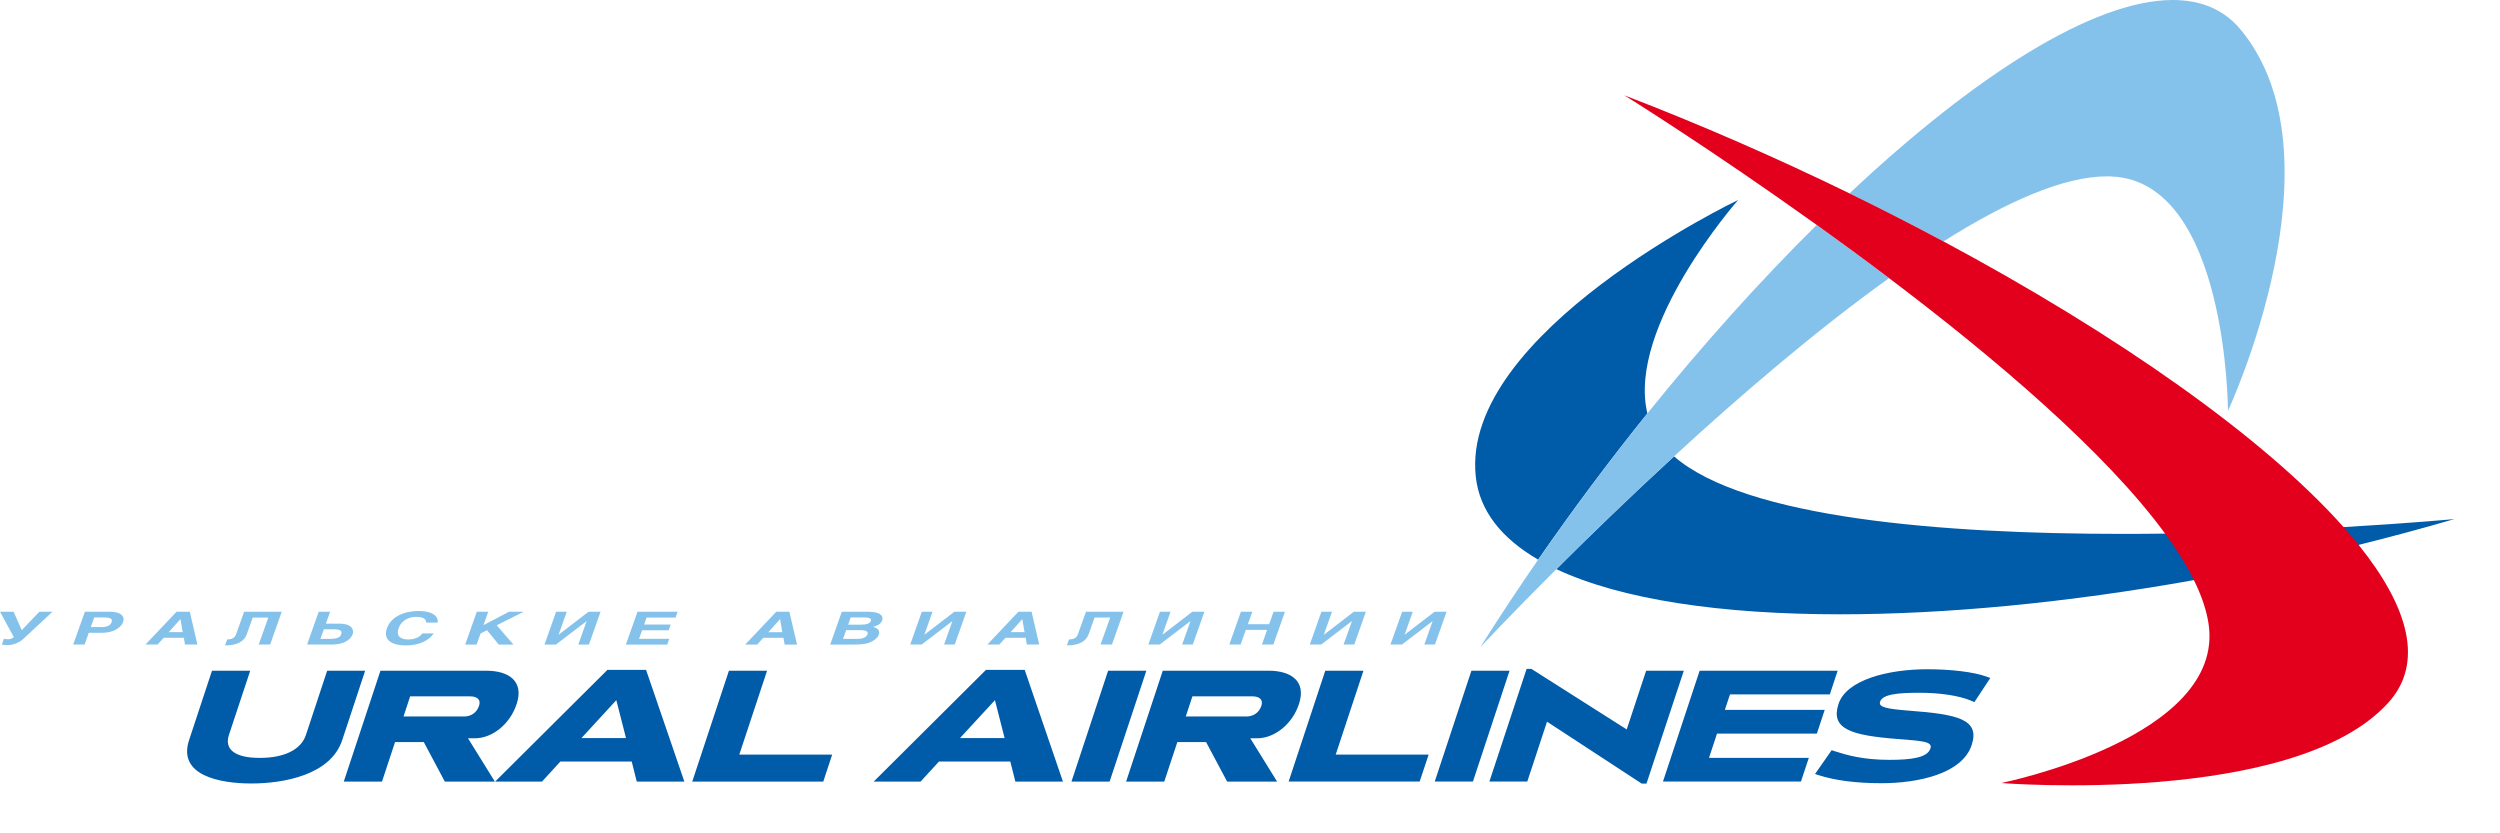 <?xml version="1.0" encoding="UTF-8"?>
<svg xmlns="http://www.w3.org/2000/svg" viewBox="0 0 228 76">
<title>Ural Airlines logo</title>
  <path fill="#005ba9" d="m 22.927,71.454 c -2.905,0 -6.745,-0.744 -5.684,-3.954 l 2.091,-6.33 3.486,0 -1.945,5.867 c -0.417,1.274 0.497,2.083 2.821,2.083 2.342,0 3.781,-0.82 4.201,-2.083 l 1.94,-5.867 3.464,0 -2.092,6.33 c -1.041,3.164 -5.308,3.954 -8.283,3.954 m 17.642,-0.174 -1.916,-3.601 -2.625,0 -1.189,3.601 -3.485,0 3.344,-10.11 9.662,0 c 2.029,0 3.458,0.946 2.757,3.042 -0.599,1.821 -2.212,3.119 -3.805,3.119 l -0.63,0 2.45,3.949 -4.564,0 z m 2.3,-7.772 -5.463,0 -0.604,1.836 5.534,0 c 0.51,0 1.117,-0.256 1.355,-0.974 0.191,-0.56 -0.161,-0.863 -0.823,-0.863 m 15.205,7.772 -0.458,-1.825 -6.511,0 -1.67,1.825 -4.276,0 10.24,-10.186 3.525,0 3.491,10.186 -4.341,0 z m -1.864,-7.425 -3.179,3.456 4.062,0 -0.884,-3.456 z m 6.925,7.425 3.345,-10.11 3.478,0 -2.533,7.652 8.47,0 -0.81,2.458 -11.95,0 z m 29.468,0 -0.461,-1.825 -6.509,0 -1.673,1.825 -4.276,0 10.238,-10.186 3.533,0 3.486,10.186 -4.338,0 z m -1.863,-7.425 -3.184,3.456 4.066,0 -0.882,-3.456 z m 6.98,7.425 3.341,-10.11 3.488,0 -3.351,10.11 -3.478,0 z m 14.195,0 -1.917,-3.601 -2.624,0 -1.192,3.601 -3.48,0 3.344,-10.11 9.66,0 c 2.03,0 3.456,0.946 2.76,3.042 -0.599,1.821 -2.219,3.119 -3.805,3.119 l -0.634,0 2.445,3.949 -4.556,0 z m 2.298,-7.772 -5.463,0 -0.608,1.836 5.54,0 c 0.51,0 1.121,-0.256 1.358,-0.974 0.182,-0.56 -0.171,-0.863 -0.828,-0.863 m 3.312,7.772 3.342,-10.11 3.482,0 -2.531,7.652 8.477,0 -0.82,2.458 -11.951,0 z m 13.326,0 3.344,-10.11 3.479,0 -3.341,10.11 -3.481,0 z m 18.876,0.185 -8.636,-5.645 -1.801,5.46 -3.456,0 3.396,-10.276 0.438,0 8.691,5.522 1.771,-5.356 3.436,0 -3.405,10.295 -0.434,0 z m 1.938,-0.185 3.345,-10.11 12.585,0 -0.711,2.16 -9.105,0 -0.47,1.411 9.107,0 -0.714,2.164 -9.107,0 -0.731,2.215 9.102,0 -0.716,2.16 -12.585,0 z m 19.934,0.15 c -2.414,0 -4.289,-0.27 -5.738,-0.734 l -0.327,-0.106 1.515,-2.171 0.323,0.106 c 1.016,0.324 2.501,0.774 4.95,0.774 1.992,0 3.456,-0.193 3.734,-1.031 0.204,-0.618 -0.596,-0.691 -2.971,-0.868 -4.314,-0.334 -6.155,-0.931 -5.41,-3.2 0.729,-2.208 4.534,-3.164 8.104,-3.164 2.058,0 4.183,0.229 5.414,0.676 l 0.325,0.121 -1.451,2.2 -0.316,-0.135 c -1.075,-0.461 -2.864,-0.718 -4.683,-0.718 -2.054,0 -3.379,0.149 -3.6,0.812 -0.165,0.49 0.52,0.657 2.67,0.823 4.405,0.333 6.459,0.781 5.681,3.136 -0.874,2.638 -4.931,3.478 -8.219,3.478"/>
  <path fill="#85c2eb" d="m 0.17,58.785 0.188,-0.532 c 0.206,0.061 0.604,0.101 0.868,-0.119 l 0.035,-0.03 -1.26,-2.314 1.242,0 0.743,1.679 1.604,-1.679 1.198,0 -2.679,2.496 c -0.414,0.38 -1.039,0.542 -1.265,0.542 -0.22,0 -0.45,0.004 -0.672,-0.044 m 6.505,0 1.064,-2.995 2.274,0 c 0.961,0 1.414,0.374 1.205,0.965 -0.098,0.273 -0.594,0.955 -1.929,0.955 l -1.196,0 -0.378,1.075 -1.04,0 z m 3.506,-2.058 c 0.109,-0.295 -0.12,-0.415 -0.772,-0.415 l -0.819,0 -0.311,0.88 0.961,0 c 0.779,0 0.894,-0.333 0.941,-0.465 m 3.083,2.058 2.839,-2.995 1.204,0 0.694,2.995 -1.133,0 -0.102,-0.618 -1.837,0 -0.566,0.618 -1.097,0 z m 3.395,-1.131 -0.203,-1.18 -0.011,0 -1.055,1.18 1.269,0 z m 5.846,0.185 c -0.236,0.669 -0.895,1.024 -1.981,1.024 l 0.194,-0.546 c 0.537,0 0.722,-0.225 0.815,-0.477 l 0.731,-2.049 3.43,0 -1.061,2.995 -1.042,0 0.877,-2.461 -1.421,0 -0.541,1.515 z m 8.41,-0.961 c 1.336,0 1.339,0.68 1.251,0.951 -0.21,0.588 -0.927,0.956 -1.891,0.956 l -2.27,0 1.058,-2.995 1.041,0 -0.386,1.087 1.197,0 z m -1.695,1.39 0.824,0 c 0.65,0 0.969,-0.121 1.067,-0.411 0.045,-0.131 0.164,-0.464 -0.614,-0.464 l -0.961,0 -0.316,0.875 z M 37.945,56.256 c -0.492,0 -1.296,0.206 -1.596,1.049 -0.196,0.534 -0.004,1.015 0.871,1.015 0.577,0 1.046,-0.195 1.299,-0.556 l 1.042,0 c -0.444,0.645 -1.305,1.099 -2.556,1.099 -1.324,0 -2.083,-0.537 -1.715,-1.565 0.364,-1.045 1.564,-1.575 2.85,-1.575 1.489,0 1.867,0.613 1.774,1.056 l -1.041,0 c -0.025,-0.18 -0.061,-0.522 -0.927,-0.522 m 4.478,2.529 1.06,-2.995 1.042,0 -0.431,1.22 2.33,-1.22 1.343,0 -2.462,1.234 1.519,1.761 -1.336,0 -1.074,-1.31 -0.585,0.3 -0.367,1.01 -1.038,0 z m 8.534,-0.907 2.714,-2.087 1.099,0 -1.059,2.995 -0.97,0 0.752,-2.127 -0.011,0 -2.786,2.127 -1.039,0 1.059,-2.995 0.971,0 -0.74,2.087 0.01,0 z m 8.011,-1.554 -0.226,0.63 2.428,0 -0.186,0.527 -2.426,0 -0.279,0.776 2.763,0 -0.191,0.527 -3.772,0 1.06,-2.995 3.658,0 -0.185,0.534 -2.641,0 z m 8.99,2.461 2.836,-2.995 1.196,0 0.7,2.995 -1.134,0 -0.107,-0.618 -1.835,0 -0.56,0.618 -1.096,0 z m 3.389,-1.131 -0.203,-1.18 -0.014,0 -1.054,1.18 1.27,0 z m 7.848,-1.864 c 1.219,0 1.365,0.463 1.264,0.774 -0.158,0.429 -0.61,0.546 -0.839,0.609 0.564,0.138 0.621,0.434 0.516,0.724 -0.086,0.242 -0.323,0.466 -0.649,0.62 -0.343,0.164 -0.651,0.269 -1.666,0.269 l -2.109,0 1.059,-2.995 2.424,0 z M 78.16,58.267 c 0.507,0 0.848,-0.129 0.964,-0.434 0.087,-0.263 -0.249,-0.365 -0.629,-0.365 l -1.323,0 -0.285,0.799 1.272,0 z m 0.411,-1.298 c 0.414,0 0.772,-0.096 0.851,-0.341 0.089,-0.236 -0.18,-0.316 -0.649,-0.316 l -1.195,0 -0.226,0.657 1.219,0 z m 5.745,0.907 2.724,-2.087 1.091,0 -1.059,2.995 -0.973,0 0.756,-2.127 -0.013,0 -2.786,2.127 -1.044,0 1.06,-2.995 0.974,0 -0.74,2.087 0.009,0 z m 5.734,0.907 2.83,-2.995 1.202,0 0.693,2.995 -1.126,0 -0.106,-0.618 -1.84,0 -0.562,0.618 -1.09,0 z m 3.39,-1.131 -0.206,-1.18 -0.007,0 -1.054,1.18 1.268,0 z m 5.845,0.185 c -0.237,0.669 -0.895,1.024 -1.989,1.024 l 0.198,-0.546 c 0.542,0 0.73,-0.225 0.814,-0.477 l 0.733,-2.049 3.429,0 -1.061,2.995 -1.039,0 0.879,-2.461 -1.424,0 -0.539,1.515 z m 6.748,0.039 2.711,-2.087 1.1,0 -1.062,2.995 -0.972,0 0.761,-2.127 -0.02,0 -2.785,2.127 -1.036,0 1.058,-2.995 0.965,0 -0.736,2.087 0.018,0 z m 7.111,0.907 -1.031,0 1.059,-2.995 1.039,0 -0.403,1.137 1.942,0 0.398,-1.137 1.041,0 -1.059,2.995 -1.04,0 0.468,-1.336 -1.94,0 -0.474,1.336 z m 7.615,-0.907 2.712,-2.087 1.095,0 -1.054,2.995 -0.979,0 0.76,-2.127 -0.018,0 -2.781,2.127 -1.04,0 1.058,-2.995 0.968,0 -0.743,2.087 0.021,0 z m 7.356,0 2.723,-2.087 1.089,0 -1.059,2.995 -0.971,0 0.756,-2.127 -0.01,0 -2.786,2.127 -1.048,0 1.07,-2.995 0.966,0 -0.74,2.087 0.01,0 z"/>
  <path fill="#005ba9" d="m 158.524,18.234 c 0,0 -25.367,12.112 -23.932,25.244 0.34,3.118 2.359,5.626 5.689,7.561 3.188,-4.605 6.533,-9.077 9.961,-13.336 -1.908,-7.918 8.281,-19.469 8.281,-19.469 z m -5.854,23.387 c -4.094,3.766 -7.789,7.353 -10.729,10.285 5.92,2.781 15.017,4.119 25.873,4.119 9.686,0 20.775,-1.064 32.268,-3.119 4.96,-0.889 9.995,-1.961 15.023,-3.211 2.92,-0.728 5.836,-1.51 8.736,-2.355 0,0 -3.988,0.377 -10.109,0.732 -8.1e-4,5e-5 -0.001,-4e-5 -0.002,0 -4.513,0.262 -10.186,0.515 -16.275,0.594 -1.275,0.018 -2.571,0.025 -3.875,0.025 -16.305,0 -34.385,-1.402 -40.91,-7.07 z"/>
  <path fill="#85c2eb" d="m 198.161,2e-5 c -7.223,-0.001 -18.023,6.865 -29.492,17.639 2.916,1.424 5.78,2.885 8.574,4.379 5.689,-3.587 10.928,-5.934 14.91,-5.934 0.151,0 0.3,0.004 0.449,0.012 10.536,0.482 10.59,21.373 10.59,21.373 0,0 10.806,-23.135 1.156,-34.768 C 202.819,0.857 200.712,0 198.161,0 Z m -32.479,20.516 c -5.149,5.09 -10.382,10.908 -15.439,17.188 -3.428,4.259 -6.775,8.732 -9.961,13.336 -1.817,2.624 -3.582,5.291 -5.277,7.984 0,0 2.678,-2.871 6.938,-7.117 2.939,-2.933 6.635,-6.521 10.73,-10.287 6.051,-5.565 12.972,-11.501 19.609,-16.252 -2.245,-1.696 -4.467,-3.324 -6.6,-4.852 z"/>
  <path fill="#e3001d" d="m 200.084,52.906 c 0.689,1.396 1.149,2.728 1.336,3.975 1.569,10.428 -18.917,14.531 -18.917,14.531 0,0 26.725,2.15 35.31,-7.324 3.263,-3.598 1.903,-8.658 -2.706,-14.393 -2.435,0.604 -4.874,1.169 -7.304,1.69 2.43,-0.522 4.869,-1.086 7.304,-1.691 -0.43,-0.535 -0.888,-1.076 -1.374,-1.623 -1.904,0.111 -4.015,0.221 -6.276,0.315 2.261,-0.095 4.373,-0.204 6.276,-0.315 -7.289,-8.206 -20.706,-17.602 -36.49,-26.055 -0.001,0 -0.001,10e-4 -0.001,10e-4 -2.791,-1.494 -5.655,-2.959 -8.572,-4.381 l 0,0 c -6.647,-3.241 -13.572,-6.271 -20.527,-8.943 0,0 7.859,4.883 17.541,11.82 l 0,-10e-4 c 2.132,1.529 4.354,3.156 6.6,4.853 0,0 -0.001,0 -0.001,0 9.645,7.285 19.735,15.85 25.174,23.3 l 0.003,0 c 1.067,1.462 1.955,2.881 2.625,4.24 l 0.001,0 z M 175.942,22.855 c -1.026,0.671 -2.064,1.381 -3.11,2.12 1.046,-0.739 2.084,-1.449 3.11,-2.12"/>
</svg>

